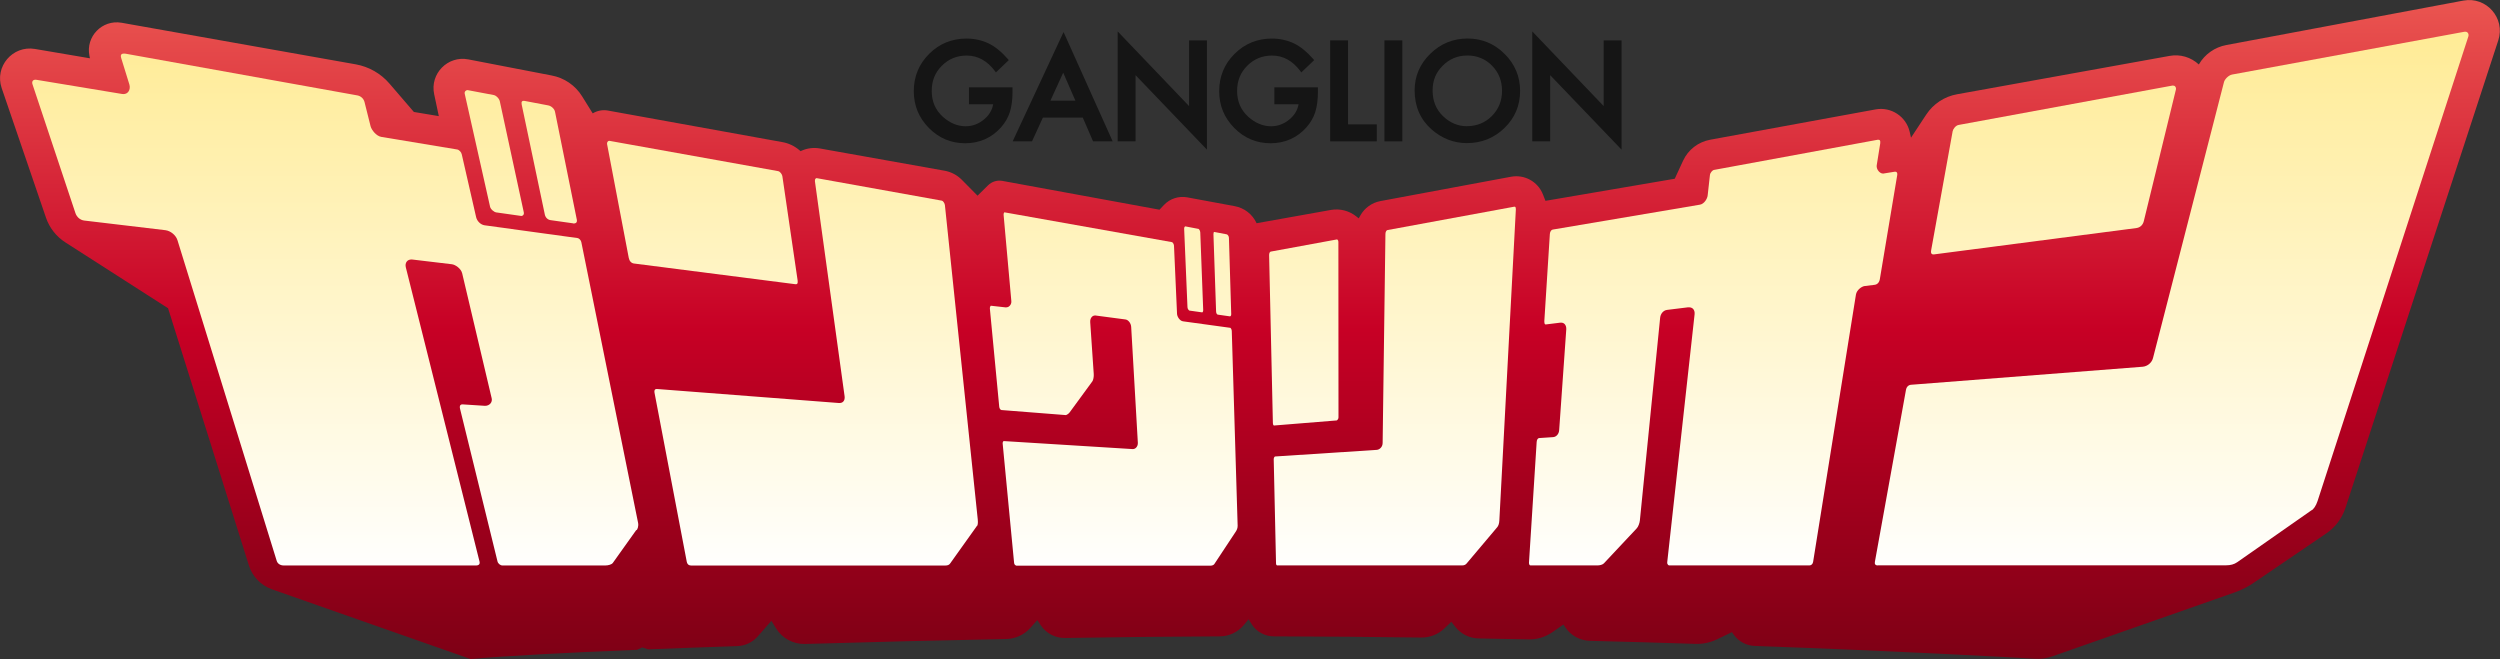 <svg width="220" height="58" viewBox="0 0 220 58" fill="none" xmlns="http://www.w3.org/2000/svg">
<rect x="0" y="0" width="220" height="58" fill="#333333" stroke="none"/>
<g clip-path="url(#clip0_2_8299)">
<path d="M216.797 0.048L195.915 3.963C194.898 4.153 194.014 4.778 193.496 5.675C192.806 5.028 191.849 4.748 190.918 4.92L172.218 8.296C171.11 8.494 170.131 9.141 169.51 10.081L168.169 12.116L168.053 11.603C167.742 10.249 166.419 9.378 165.052 9.628L150.491 12.297C149.444 12.491 148.555 13.177 148.111 14.143L147.378 15.729L136 17.674L135.78 17.113C135.34 15.988 134.163 15.333 132.973 15.553L121.478 17.695C120.732 17.834 120.081 18.299 119.71 18.963L119.568 19.218L119.365 19.054C118.736 18.545 117.912 18.334 117.115 18.476L110.582 19.644C110.22 18.855 109.5 18.295 108.646 18.14L104.481 17.368C103.727 17.23 102.951 17.48 102.425 18.04L102.036 18.454L88.213 15.919C87.756 15.833 87.282 15.979 86.95 16.307L86.023 17.221L84.643 15.824C84.229 15.406 83.699 15.126 83.117 15.022L72.148 13.065C71.613 12.97 71.066 13.035 70.565 13.25L70.449 13.302L70.333 13.203C69.914 12.849 69.41 12.608 68.867 12.509L53.491 9.728C53.03 9.646 52.556 9.736 52.159 9.978L51.223 8.473C50.624 7.507 49.645 6.843 48.533 6.64L41.211 5.226C39.401 4.877 37.822 6.485 38.206 8.288L38.616 10.219L36.421 9.853L34.27 7.352C33.506 6.464 32.459 5.869 31.307 5.662L10.693 2.001C8.986 1.708 7.52 3.226 7.873 4.924L7.916 5.131L3.074 4.308C1.108 3.976 -0.496 5.864 0.147 7.749L4.045 19.153C4.351 20.05 4.954 20.817 5.752 21.33L14.789 27.125L21.904 49.761C22.21 50.736 22.956 51.507 23.913 51.852L41.414 57.996C44.376 57.725 49.611 57.444 56.057 57.181L56.509 56.974L57.053 57.143C59.515 57.043 62.14 56.949 64.87 56.858C65.568 56.836 66.232 56.522 66.689 55.996L67.884 54.629L68.28 55.276C68.823 56.168 69.802 56.699 70.85 56.668C76.628 56.496 82.677 56.349 88.545 56.233C89.356 56.216 90.123 55.866 90.662 55.263L91.283 54.569L91.589 55.026C92.064 55.737 92.865 56.155 93.719 56.142C98.587 56.065 103.218 56.013 107.336 56C108.163 56 108.944 55.625 109.47 54.987L109.875 54.495L110.142 54.922C110.561 55.59 111.298 55.996 112.087 56C116.507 56.009 120.848 56.047 125.07 56.103C125.828 56.112 126.557 55.828 127.105 55.301L127.717 54.719L128.079 55.176C128.571 55.797 129.321 56.168 130.114 56.181C131.597 56.207 133.063 56.237 134.512 56.267C135.258 56.285 135.982 56.065 136.595 55.642L137.582 54.957L137.733 55.185C138.216 55.918 139.031 56.371 139.906 56.392C143.14 56.474 146.249 56.565 149.202 56.66C149.862 56.681 150.509 56.543 151.104 56.259L152.41 55.629L152.587 55.875C153.009 56.457 153.682 56.815 154.406 56.841C167.298 57.306 176.478 57.815 179.108 57.97C179.621 58.001 180.13 57.927 180.613 57.755L196.678 52.124C197.303 51.904 197.898 51.593 198.437 51.21L204.724 46.933C205.509 46.398 206.095 45.618 206.392 44.717L219.849 3.549C220.487 1.596 218.802 -0.323 216.784 0.052L216.797 0.048Z" fill="url(#paint0_linear_2_8299)"/>
<path d="M112.397 49.76C112.328 49.76 112.29 49.661 112.29 49.566L112.087 40.404C112.087 40.292 112.16 40.176 112.203 40.171L121.15 39.589C121.4 39.572 121.668 39.339 121.672 38.986L121.918 20.592C121.918 20.398 122.008 20.265 122.09 20.247L133.27 18.186L133.339 18.204C133.378 18.242 133.4 18.329 133.395 18.432L131.942 45.811C131.929 46.065 131.865 46.259 131.757 46.393L129.058 49.592C128.967 49.7 128.838 49.756 128.674 49.756H112.406L112.397 49.76ZM112.109 37.442C112.052 37.442 112.018 37.343 112.014 37.244L111.682 22.446C111.682 22.282 111.742 22.157 111.828 22.14L117.666 21.067C117.666 21.067 117.778 21.131 117.778 21.278L117.787 36.735C117.787 36.886 117.666 36.985 117.632 36.998L112.104 37.446L112.109 37.442Z" fill="url(#paint1_linear_2_8299)"/>
<path d="M146.886 49.761C146.886 49.761 146.826 49.748 146.787 49.705C146.731 49.648 146.705 49.575 146.714 49.493L149.124 27.659C149.145 27.465 149.098 27.297 148.995 27.185C148.904 27.09 148.779 27.043 148.632 27.043H148.55L146.701 27.271C146.382 27.31 146.132 27.595 146.093 27.961L144.308 45.807C144.286 46.022 144.174 46.35 144.027 46.501L141.143 49.575C141.022 49.7 140.776 49.756 140.582 49.756H134.693C134.662 49.756 134.632 49.748 134.611 49.726C134.568 49.683 134.546 49.605 134.55 49.519L135.227 38.887C135.24 38.697 135.326 38.559 135.439 38.55L136.667 38.468C136.956 38.451 137.18 38.193 137.206 37.861L137.832 28.983C137.844 28.793 137.793 28.629 137.689 28.517C137.607 28.435 137.5 28.392 137.379 28.392H137.318C137.318 28.392 136.034 28.552 136.029 28.552C135.995 28.552 135.978 28.543 135.96 28.53C135.917 28.487 135.896 28.388 135.9 28.267L136.387 20.592C136.4 20.394 136.508 20.226 136.633 20.204L149.598 18.01C149.969 17.945 150.245 17.492 150.275 17.195L150.473 15.414C150.499 15.168 150.724 14.974 150.81 14.957L165.245 12.297C165.245 12.297 165.271 12.297 165.284 12.297C165.362 12.297 165.392 12.314 165.418 12.34C165.465 12.392 165.478 12.491 165.461 12.612L165.15 14.556C165.125 14.72 165.189 14.914 165.323 15.069C165.392 15.147 165.53 15.276 165.715 15.276L166.694 15.117C166.72 15.112 166.746 15.108 166.767 15.108C166.832 15.108 166.884 15.125 166.914 15.164C166.957 15.216 166.974 15.306 166.953 15.423L165.426 24.564C165.379 24.848 165.211 25.033 164.969 25.064L164.09 25.171C163.827 25.202 163.387 25.521 163.322 25.926L159.554 49.446C159.524 49.631 159.394 49.756 159.235 49.756H146.886V49.761Z" fill="url(#paint2_linear_2_8299)"/>
<path d="M165.241 49.761C165.147 49.761 165.078 49.735 165.034 49.687C164.987 49.635 164.97 49.553 164.987 49.459L167.725 34.312C167.772 34.045 167.941 33.876 168.178 33.859L188.555 32.273C188.977 32.238 189.361 31.919 189.465 31.505L195.712 7.218C195.768 6.998 196.087 6.623 196.432 6.558L216.848 2.798C216.878 2.794 216.908 2.79 216.939 2.79C217.072 2.79 217.141 2.854 217.18 2.906C217.236 2.988 217.249 3.104 217.215 3.208L203.948 44.086C203.814 44.5 203.577 44.854 203.396 44.914L196.872 49.476C196.613 49.657 196.286 49.748 195.898 49.748H165.241V49.761ZM170.139 22.39C170.066 22.39 170.014 22.373 169.98 22.33C169.928 22.27 169.915 22.162 169.941 22.024L171.834 11.546C171.868 11.361 172.093 11.042 172.36 10.995L191.137 7.537C191.168 7.532 191.193 7.528 191.219 7.528C191.31 7.528 191.379 7.558 191.426 7.623C191.482 7.692 191.5 7.795 191.478 7.89L188.654 19.463C188.572 19.799 188.331 20.023 188.011 20.066L170.204 22.386C170.204 22.386 170.161 22.39 170.144 22.39H170.139Z" fill="url(#paint3_linear_2_8299)"/>
<path d="M43.661 18.695C43.514 18.674 43.182 18.441 43.126 18.191L40.897 8.257C40.875 8.171 40.893 8.093 40.94 8.033C40.987 7.972 41.069 7.929 41.147 7.929L43.48 8.369C43.622 8.395 43.924 8.641 43.984 8.917L46.093 18.682C46.118 18.803 46.084 18.881 46.045 18.924C46.002 18.976 45.942 19.006 45.886 19.006L43.665 18.691L43.661 18.695Z" fill="url(#paint4_linear_2_8299)"/>
<path d="M50.426 19.652L48.447 19.372C48.197 19.337 48.002 19.143 47.946 18.885L45.907 9.192C45.881 9.076 45.894 8.981 45.933 8.929C45.963 8.89 46.015 8.873 46.084 8.873C46.11 8.873 46.14 8.873 46.174 8.882L48.24 9.274C48.52 9.326 48.787 9.576 48.839 9.826L50.766 19.359C50.783 19.445 50.766 19.518 50.727 19.575C50.68 19.631 50.598 19.665 50.499 19.665C50.477 19.665 50.452 19.665 50.43 19.661L50.426 19.652Z" fill="url(#paint5_linear_2_8299)"/>
<path d="M104.662 27.331C104.632 27.318 104.503 27.202 104.498 27.038L104.205 20.122C104.201 19.984 104.283 19.924 104.304 19.92L105.473 20.144C105.503 20.157 105.615 20.277 105.624 20.454L105.882 27.288C105.887 27.413 105.826 27.478 105.805 27.491L104.667 27.331H104.662Z" fill="url(#paint6_linear_2_8299)"/>
<path d="M107.171 27.689C107.085 27.676 107.02 27.56 107.016 27.405L106.783 20.61C106.783 20.484 106.813 20.411 106.848 20.411L107.939 20.618C108.034 20.635 108.141 20.769 108.146 20.933L108.348 27.65C108.348 27.758 108.301 27.84 108.236 27.84L107.176 27.689H107.171Z" fill="url(#paint7_linear_2_8299)"/>
<path d="M60.799 49.761C60.575 49.761 60.462 49.597 60.437 49.446L57.599 34.571C57.574 34.441 57.591 34.342 57.638 34.286C57.673 34.247 57.724 34.23 57.794 34.23C57.794 34.23 73.846 35.467 73.85 35.467C74.018 35.467 74.13 35.42 74.208 35.338C74.312 35.23 74.35 35.062 74.325 34.872L71.712 15.944C71.699 15.867 71.725 15.772 71.772 15.72C71.798 15.69 71.828 15.677 71.867 15.677L82.892 17.66C82.991 17.678 83.133 17.893 83.151 18.044L86.044 45.725C86.078 46.044 86.026 46.238 85.992 46.268L85.962 46.285L85.949 46.311L83.608 49.592C83.526 49.709 83.392 49.765 83.202 49.765H60.799V49.761ZM70.004 25.012L55.784 23.188C55.556 23.158 55.388 22.977 55.331 22.696L53.426 12.698C53.408 12.616 53.43 12.517 53.482 12.456C53.516 12.413 53.564 12.392 53.62 12.392L68.474 15.06C68.659 15.095 68.827 15.349 68.849 15.509L70.194 24.697C70.211 24.822 70.194 24.925 70.151 24.973C70.134 24.99 70.108 25.012 70.043 25.012H70.004Z" fill="url(#paint8_linear_2_8299)"/>
<path d="M89.415 49.76C89.329 49.76 89.252 49.657 89.239 49.515L88.234 39.029C88.225 38.955 88.26 38.861 88.307 38.813L99.677 39.52C99.794 39.52 99.893 39.477 99.971 39.4C100.083 39.287 100.139 39.132 100.13 38.96L99.544 28.767C99.522 28.413 99.263 28.137 99.039 28.112C99.039 28.112 96.392 27.762 96.388 27.762C96.254 27.762 96.163 27.805 96.09 27.879C95.978 27.991 95.926 28.159 95.939 28.349L96.249 32.91C96.267 33.143 96.211 33.441 96.129 33.557L94.132 36.286C94.038 36.42 93.848 36.524 93.792 36.528L88.135 36.084C88.036 36.075 87.945 35.946 87.932 35.786L87.109 27.163C87.1 27.077 87.135 26.956 87.191 26.904C87.191 26.904 88.501 27.051 88.506 27.051C88.661 27.051 88.773 26.999 88.855 26.909C88.963 26.797 89.014 26.646 88.997 26.486L88.316 18.898C88.307 18.82 88.338 18.725 88.381 18.682L103.131 21.308C103.209 21.321 103.308 21.498 103.312 21.627L103.579 27.62C103.588 27.857 103.812 28.232 104.101 28.276L108.271 28.849C108.296 28.862 108.391 28.97 108.396 29.121L108.913 46.276C108.917 46.483 108.827 46.665 108.749 46.781L106.856 49.644C106.796 49.73 106.649 49.778 106.537 49.778H89.424L89.415 49.76Z" fill="url(#paint9_linear_2_8299)"/>
<path d="M44.212 49.761C44.027 49.761 43.828 49.597 43.781 49.407L40.483 35.968C40.448 35.83 40.461 35.718 40.513 35.653C40.551 35.605 40.612 35.584 40.689 35.584L42.686 35.713C42.888 35.713 43.057 35.631 43.164 35.502C43.268 35.377 43.307 35.213 43.268 35.049L40.672 24.055C40.569 23.623 40.06 23.287 39.762 23.253L36.291 22.839C36.261 22.839 36.236 22.834 36.205 22.834C36.033 22.834 35.886 22.899 35.796 23.015C35.692 23.149 35.662 23.33 35.714 23.533L42.199 49.42C42.224 49.523 42.212 49.609 42.16 49.67C42.108 49.726 42.022 49.761 41.905 49.761H24.965C24.667 49.761 24.43 49.605 24.352 49.359L15.617 21.136C15.479 20.696 15.013 20.312 14.552 20.256L7.407 19.407C7.058 19.363 6.756 19.109 6.636 18.747L2.863 7.429C2.82 7.304 2.828 7.2 2.876 7.123C2.923 7.054 3.01 7.015 3.122 7.015C3.152 7.015 3.182 7.015 3.216 7.024L10.745 8.27C10.788 8.278 10.827 8.278 10.865 8.278C11.051 8.278 11.206 8.201 11.305 8.058C11.422 7.89 11.452 7.657 11.387 7.442L10.663 5.101C10.633 5.01 10.611 4.885 10.671 4.803C10.714 4.743 10.792 4.713 10.909 4.713C10.952 4.713 11.003 4.717 11.055 4.726L31.445 8.395C31.756 8.451 32.006 8.684 32.079 8.985L32.609 11.102C32.691 11.43 33.109 11.973 33.554 12.047L40.232 13.155C40.401 13.181 40.59 13.379 40.633 13.573L41.901 19.118C41.983 19.467 42.306 19.777 42.638 19.825L50.826 20.95C50.968 20.972 51.124 21.14 51.158 21.312L56.151 46.005C56.212 46.307 56.095 46.609 56.013 46.648L55.979 46.66L53.926 49.541C53.819 49.683 53.517 49.761 53.271 49.761H44.216H44.212Z" fill="url(#paint10_linear_2_8299)"/>
<path d="M85.268 9.175H87.398C87.312 9.684 87.053 10.119 86.613 10.495C86.13 10.904 85.579 11.111 84.979 11.111C84.268 11.111 83.595 10.831 82.978 10.283C82.323 9.693 81.991 8.929 81.991 8.015C81.991 7.101 82.289 6.381 82.879 5.791C83.466 5.191 84.207 4.889 85.074 4.889C86.04 4.889 86.872 5.346 87.549 6.248L87.639 6.373L88.773 5.29L88.687 5.191C88.14 4.562 87.57 4.1 86.997 3.82C86.398 3.536 85.742 3.393 85.052 3.393C83.768 3.393 82.659 3.846 81.763 4.743C80.866 5.635 80.413 6.739 80.413 8.02C80.413 9.3 80.862 10.365 81.741 11.262C82.621 12.155 83.699 12.607 84.936 12.607C86.174 12.607 87.264 12.137 88.088 11.21C88.454 10.796 88.713 10.344 88.868 9.865C89.023 9.356 89.101 8.766 89.101 8.106V7.683H85.268V9.179V9.175Z" fill="#151515"/>
<path d="M89.205 12.245L89.114 12.439H90.817L91.775 10.348H95.284L96.19 12.439H97.914L93.594 2.82L89.205 12.245ZM93.564 6.399L94.633 8.856H92.439L93.56 6.399H93.564Z" fill="#151515"/>
<path d="M104.637 9.335L98.355 2.764V12.439H99.928V6.614L106.21 13.168V3.553H104.637V9.335Z" fill="#151515"/>
<path d="M112.143 9.175H114.273C114.187 9.684 113.928 10.119 113.488 10.495C113.005 10.904 112.454 11.111 111.854 11.111C111.143 11.111 110.47 10.831 109.854 10.283C109.198 9.693 108.866 8.929 108.866 8.015C108.866 7.101 109.164 6.381 109.754 5.791C110.341 5.191 111.082 4.889 111.949 4.889C112.915 4.889 113.747 5.346 114.424 6.248L114.514 6.373L115.648 5.29L115.562 5.191C115.015 4.562 114.446 4.1 113.872 3.82C113.273 3.536 112.617 3.393 111.927 3.393C110.643 3.393 109.534 3.846 108.638 4.743C107.741 5.635 107.288 6.739 107.288 8.02C107.288 9.3 107.737 10.365 108.616 11.262C109.496 12.155 110.574 12.607 111.811 12.607C113.049 12.607 114.139 12.137 114.963 11.21C115.329 10.796 115.588 10.344 115.743 9.865C115.899 9.356 115.976 8.766 115.976 8.106V7.683H112.143V9.179V9.175Z" fill="#151515"/>
<path d="M118.627 3.553H117.054V12.439H121.158V10.943H118.627V3.553Z" fill="#151515"/>
<path d="M123.405 3.553H121.831V12.439H123.405V3.553Z" fill="#151515"/>
<path d="M129.148 3.389C127.876 3.389 126.768 3.842 125.863 4.734C124.949 5.627 124.487 6.709 124.487 7.955C124.487 9.369 124.996 10.529 125.996 11.404C126.902 12.193 127.941 12.594 129.084 12.594C130.373 12.594 131.49 12.146 132.399 11.258C133.309 10.374 133.77 9.279 133.77 8.007C133.77 6.735 133.313 5.648 132.408 4.747C131.507 3.846 130.412 3.389 129.153 3.389H129.148ZM129.097 11.107C128.303 11.107 127.596 10.809 126.988 10.223C126.38 9.641 126.07 8.882 126.07 7.972C126.07 7.062 126.367 6.368 126.958 5.782C127.544 5.187 128.277 4.885 129.131 4.885C129.985 4.885 130.718 5.187 131.3 5.782C131.886 6.373 132.179 7.118 132.179 7.994C132.179 8.869 131.878 9.606 131.287 10.206C130.696 10.801 129.959 11.102 129.097 11.102V11.107Z" fill="#151515"/>
<path d="M141.122 3.553V9.335L134.84 2.764V12.439H136.414V6.614L142.696 13.168V3.553H141.122Z" fill="#151515"/>
</g>
<defs>
<linearGradient id="paint0_linear_2_8299" x1="110" y1="58.001" x2="110" y2="0.001" gradientUnits="userSpaceOnUse">
<stop stop-color="#7E0015"/>
<stop offset="0.5" stop-color="#C70025"/>
<stop offset="1" stop-color="#EA5550"/>
</linearGradient>
<linearGradient id="paint1_linear_2_8299" x1="122.538" y1="50.718" x2="122.538" y2="2.104" gradientUnits="userSpaceOnUse">
<stop stop-color="white"/>
<stop offset="1" stop-color="#FFEB94"/>
</linearGradient>
<linearGradient id="paint2_linear_2_8299" x1="150.758" y1="50.718" x2="150.758" y2="2.104" gradientUnits="userSpaceOnUse">
<stop stop-color="white"/>
<stop offset="1" stop-color="#FFEB94"/>
</linearGradient>
<linearGradient id="paint3_linear_2_8299" x1="191.103" y1="50.718" x2="191.103" y2="2.104" gradientUnits="userSpaceOnUse">
<stop stop-color="white"/>
<stop offset="1" stop-color="#FFEB94"/>
</linearGradient>
<linearGradient id="paint4_linear_2_8299" x1="43.492" y1="50.718" x2="43.492" y2="2.104" gradientUnits="userSpaceOnUse">
<stop stop-color="white"/>
<stop offset="1" stop-color="#FFEB94"/>
</linearGradient>
<linearGradient id="paint5_linear_2_8299" x1="48.334" y1="50.717" x2="48.334" y2="2.104" gradientUnits="userSpaceOnUse">
<stop stop-color="white"/>
<stop offset="1" stop-color="#FFEB94"/>
</linearGradient>
<linearGradient id="paint6_linear_2_8299" x1="105.042" y1="50.718" x2="105.042" y2="2.104" gradientUnits="userSpaceOnUse">
<stop stop-color="white"/>
<stop offset="1" stop-color="#FFEB94"/>
</linearGradient>
<linearGradient id="paint7_linear_2_8299" x1="107.564" y1="50.718" x2="107.564" y2="2.104" gradientUnits="userSpaceOnUse">
<stop stop-color="white"/>
<stop offset="1" stop-color="#FFEB94"/>
</linearGradient>
<linearGradient id="paint8_linear_2_8299" x1="69.737" y1="50.718" x2="69.737" y2="2.104" gradientUnits="userSpaceOnUse">
<stop stop-color="white"/>
<stop offset="1" stop-color="#FFEB94"/>
</linearGradient>
<linearGradient id="paint9_linear_2_8299" x1="98.004" y1="50.718" x2="98.004" y2="2.104" gradientUnits="userSpaceOnUse">
<stop stop-color="white"/>
<stop offset="1" stop-color="#FFEB94"/>
</linearGradient>
<linearGradient id="paint10_linear_2_8299" x1="29.501" y1="50.718" x2="29.501" y2="2.104" gradientUnits="userSpaceOnUse">
<stop stop-color="white"/>
<stop offset="1" stop-color="#FFEB94"/>
</linearGradient>
<clipPath id="clip0_2_8299">
<rect width="220" height="58" fill="white"/>
</clipPath>
</defs>
</svg>
